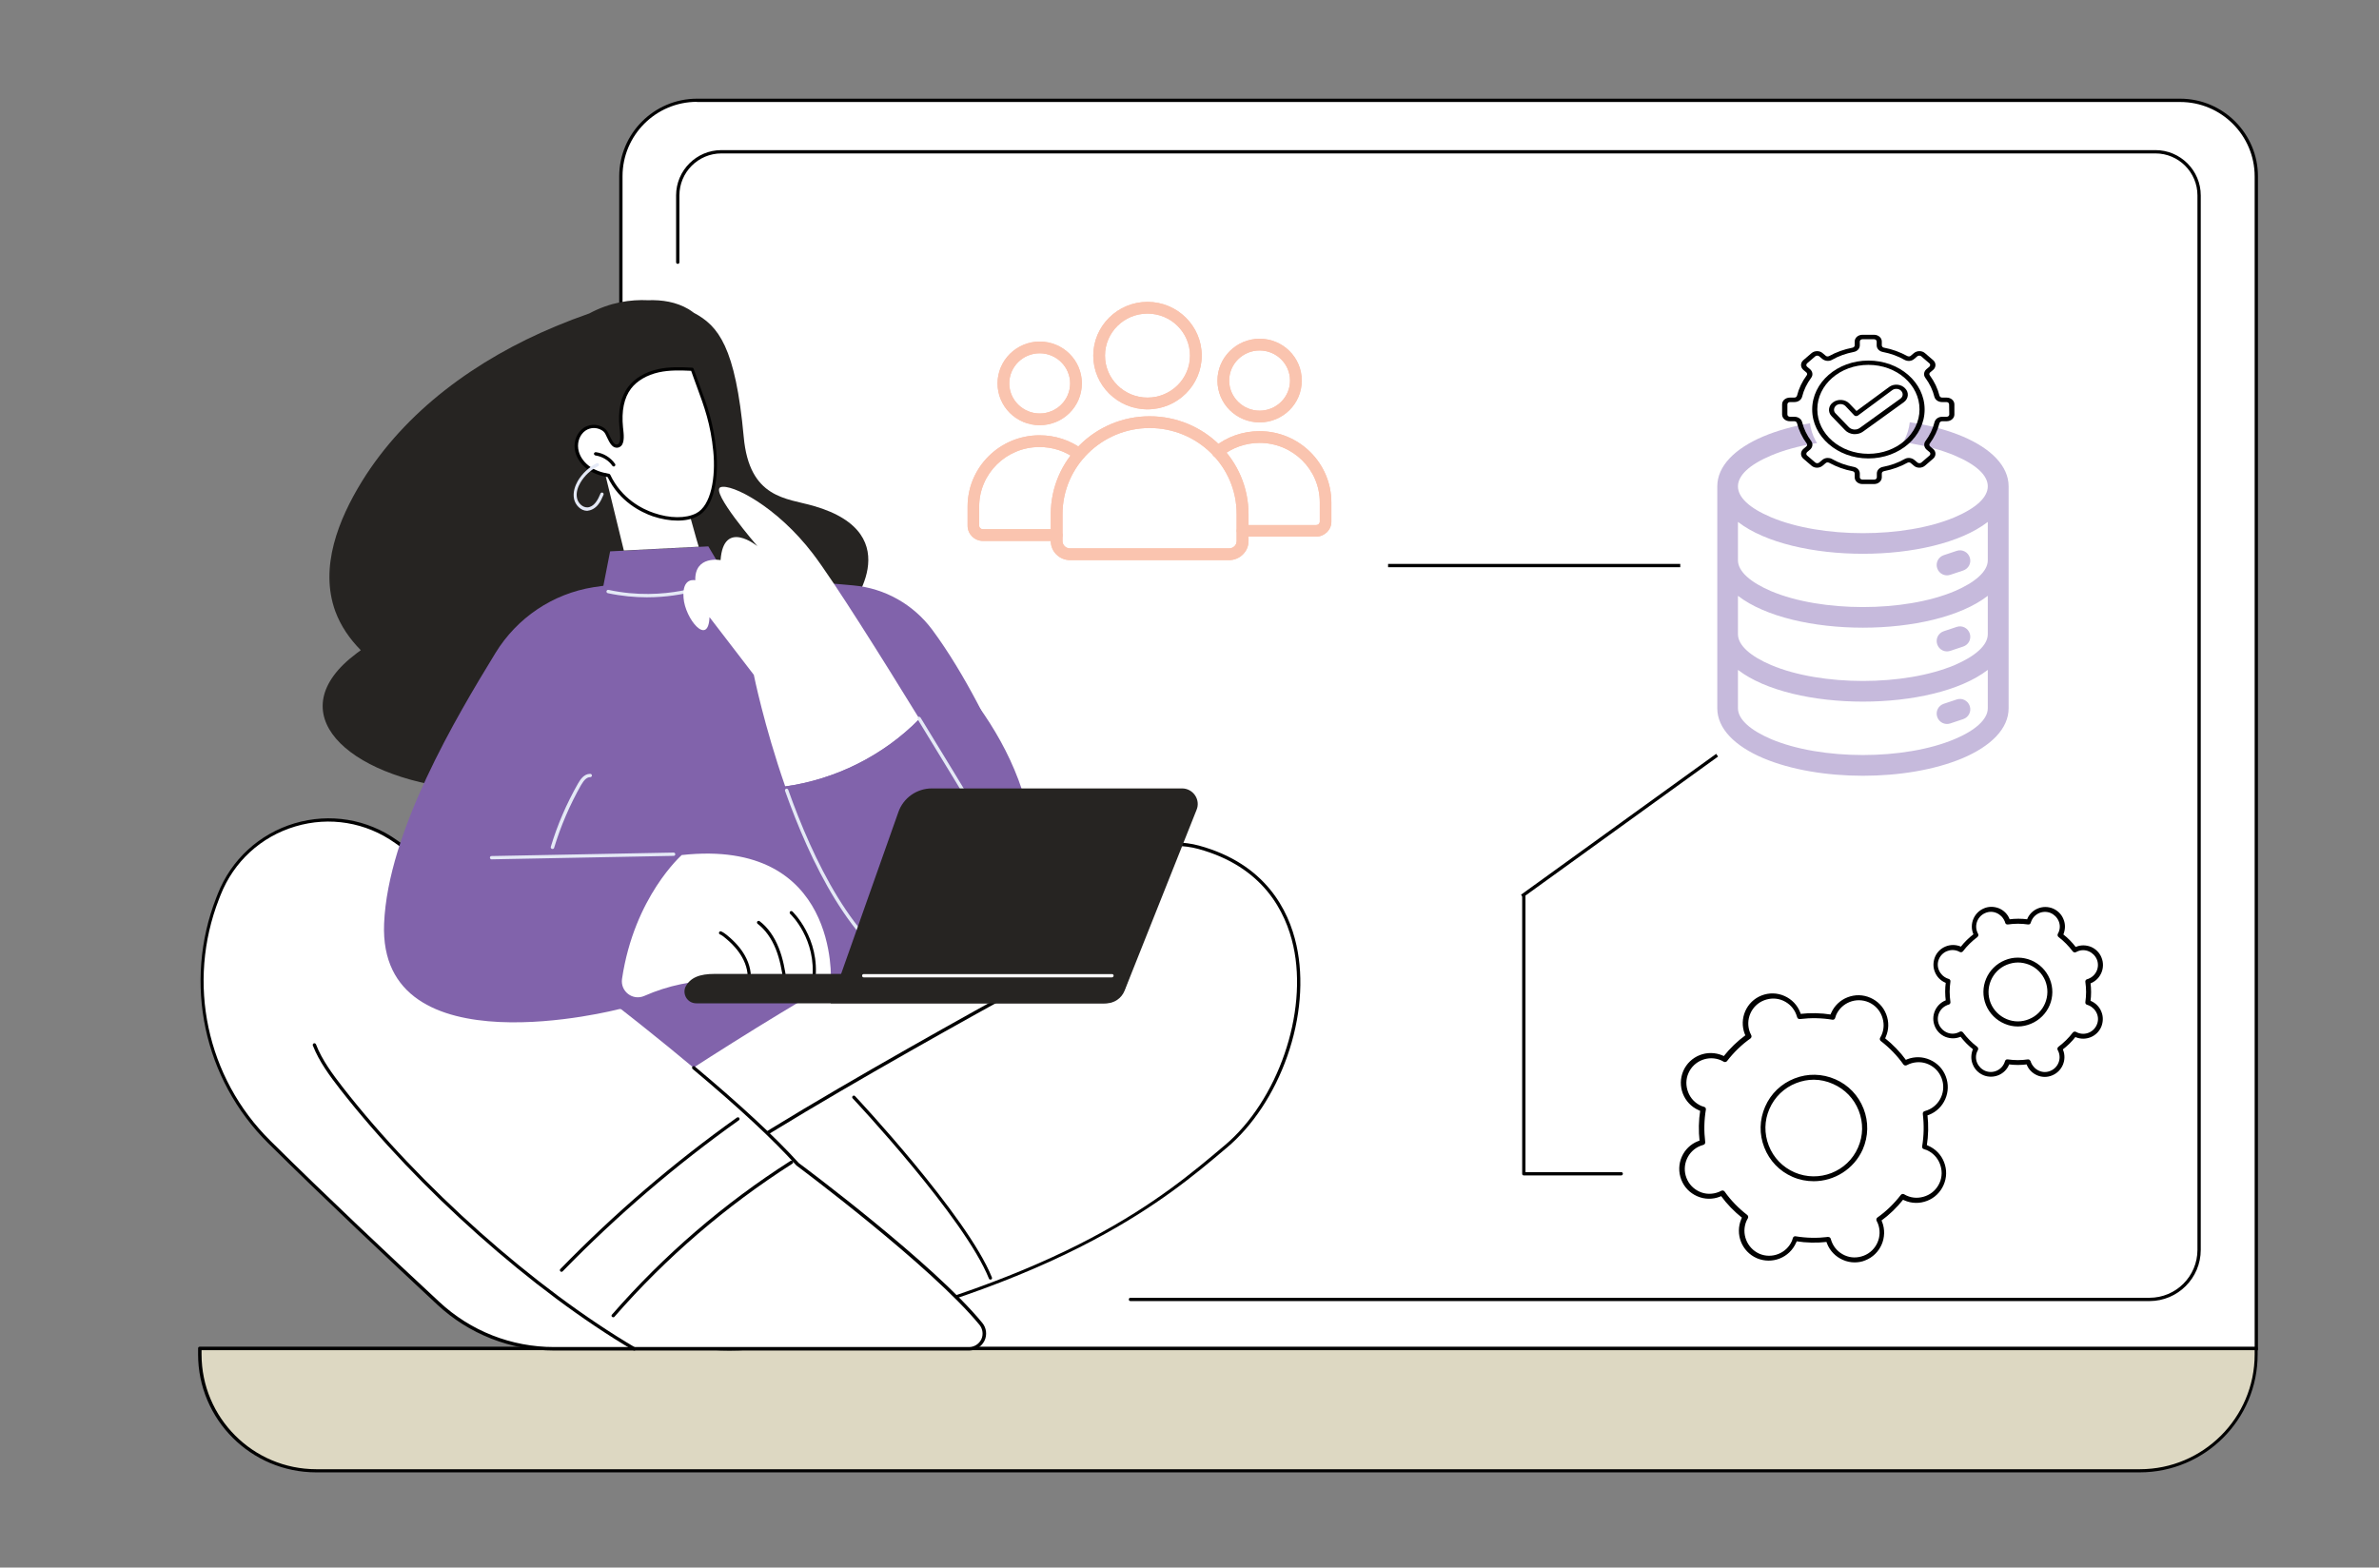 <?xml version="1.0" encoding="UTF-8"?>
<!-- Generator: Adobe Illustrator 24.3.0, SVG Export Plug-In . SVG Version: 6.00 Build 0)  -->
<svg xmlns="http://www.w3.org/2000/svg" xmlns:xlink="http://www.w3.org/1999/xlink" version="1.1" id="Layer_1" x="0px" y="0px" viewBox="0 0 1438.8 948.2" style="enable-background:new 0 0 1438.8 948.2;" xml:space="preserve">
<rect x="0" y="0" width="1438.8" height="948.2" fill="#808080" stroke="none"/>
<style type="text/css">
	.st0{fill:#FFFFFF;}
	.st1{fill:#010101;}
	.st2{fill:#DDD8C2;}
	.st3{fill:#010101;stroke:#000000;stroke-miterlimit:10;}
	.st4{fill:#262422;}
	.st5{fill:#8163AB;}
	.st6{fill:#E4E9F6;}
	.st7{stroke:#000000;stroke-width:2;stroke-miterlimit:10;}
	.st8{fill:#FAC4AF;}
	.st9{fill-rule:evenodd;clip-rule:evenodd;fill:#C6BADC;}
	.st10{fill:#262422;stroke:#000000;stroke-width:2;stroke-miterlimit:10;}
</style>
<g id="Create_new_password">
	<g>
		<g>
			<g>
				<path class="st0" d="M1318.6,60.6H421.5c-25.4,0-46,20.6-46,46v663.4c0,25.4,20.6,46,46,46h943.1V106.7      C1364.6,81.2,1344,60.6,1318.6,60.6z"></path>
				<path class="st1" d="M1364.6,817.1H421.5c-25.9,0-47-21.1-47-47V106.7c0-25.9,21.1-47,47-47h897.1c25.9,0,47,21.1,47,47v709.5      C1365.6,816.7,1365.2,817.1,1364.6,817.1z M421.5,61.6c-24.8,0-45,20.2-45,45v663.4c0,24.8,20.2,45,45,45h942.1V106.7      c0-24.8-20.2-45-45-45H421.5z"></path>
			</g>
			<path class="st1" d="M1300,787H683.7c-0.6,0-1-0.4-1-1c0-0.6,0.4-1,1-1H1300c16,0,29-13,29-29V118.2c0-14-11.4-25.4-25.4-25.4     H436.3c-14,0-25.4,11.4-25.4,25.4v40.4c0,0.6-0.4,1-1,1c-0.6,0-1-0.4-1-1v-40.4c0-15.1,12.3-27.4,27.4-27.4h867.3     c15.1,0,27.4,12.3,27.4,27.4V756C1331,773.1,1317.1,787,1300,787z"></path>
			<g>
				<path class="st2" d="M1294.1,889.6H191.2c-38.9,0-70.4-31.5-70.4-70.4v-3.6h1243.6v3.6C1364.5,858.1,1333,889.6,1294.1,889.6z"></path>
				<path class="st1" d="M1294.1,890.6H191.2c-39.4,0-71.4-32-71.4-71.4v-3.6c0-0.6,0.4-1,1-1h1243.6c0.6,0,1,0.4,1,1v3.6      C1365.5,858.6,1333.5,890.6,1294.1,890.6z M121.9,816.7v2.6c0,38.2,31.1,69.4,69.4,69.4h1102.9c38.2,0,69.4-31.1,69.4-69.4v-2.6      H121.9z"></path>
			</g>
		</g>
		<g>
			<path class="st1" d="M980.5,711h-58.9c-0.6,0-1-0.4-1-1V542c0-0.6,0.4-1,1-1c0.6,0,1,0.4,1,1V709h57.9c0.6,0,1,0.4,1,1     C981.5,710.6,981,711,980.5,711z"></path>
			<g>
				<g>
					<path class="st0" d="M1165.8,694.3c-0.6-0.3-1.3-0.5-1.9-0.7c1.1-6.7,1.2-13.5,0.4-20.1c0.6-0.2,1.3-0.4,1.9-0.6       c8.5-3.3,12.7-12.9,9.4-21.4c-3.3-8.5-12.9-12.7-21.4-9.4c-0.6,0.2-1.2,0.5-1.8,0.9c-3.9-5.4-8.5-10.3-14-14.5       c0.3-0.6,0.7-1.2,0.9-1.8c3.7-8.4-0.2-18.1-8.5-21.8c-8.4-3.7-18.1,0.2-21.8,8.5c-0.3,0.6-0.5,1.3-0.7,1.9       c-6.7-1.1-13.5-1.2-20.1-0.4c-0.2-0.6-0.4-1.3-0.6-1.9c-3.3-8.5-12.9-12.7-21.4-9.4s-12.7,12.9-9.4,21.4       c0.2,0.6,0.5,1.2,0.9,1.8c-5.4,3.9-10.3,8.5-14.5,14c-0.6-0.3-1.2-0.7-1.8-0.9c-8.4-3.7-18.1,0.2-21.8,8.5       c-3.7,8.4,0.2,18.1,8.5,21.8c0.6,0.3,1.3,0.5,1.9,0.7c-1.1,6.7-1.2,13.5-0.4,20.1c-0.6,0.2-1.3,0.4-1.9,0.6       c-8.5,3.3-12.7,12.9-9.4,21.4c3.3,8.5,12.9,12.7,21.4,9.4c0.6-0.2,1.2-0.5,1.8-0.9c3.9,5.4,8.5,10.3,14,14.5       c-0.3,0.6-0.7,1.2-0.9,1.8c-3.7,8.4,0.2,18.1,8.5,21.8c8.4,3.7,18.1-0.2,21.8-8.5c0.3-0.6,0.5-1.3,0.7-1.9       c6.7,1.1,13.5,1.2,20.1,0.4c0.2,0.6,0.4,1.3,0.6,1.9c3.3,8.5,12.9,12.7,21.4,9.4c8.5-3.3,12.7-12.9,9.4-21.4       c-0.2-0.6-0.5-1.2-0.9-1.8c5.4-3.9,10.3-8.5,14.5-14c0.6,0.3,1.2,0.7,1.8,0.9c8.4,3.7,18.1-0.2,21.8-8.5       C1178,707.7,1174.2,698,1165.8,694.3z M1084.7,710.5c-15.5-6.8-22.6-24.9-15.9-40.4c6.8-15.5,24.9-22.6,40.4-15.9       c15.5,6.8,22.6,24.9,15.9,40.4C1118.3,710.2,1100.2,717.3,1084.7,710.5z"></path>
					<path class="st3" d="M1121.7,763.1c-2.4,0-4.8-0.5-7-1.5c-4.3-1.9-7.6-5.3-9.3-9.7c-0.1-0.4-0.3-0.8-0.4-1.2       c-6.2,0.7-12.5,0.6-18.7-0.4c-0.1,0.4-0.3,0.8-0.5,1.2c-3.9,8.9-14.2,12.9-23.1,9.1c-8.9-3.9-12.9-14.2-9.1-23.1       c0.2-0.4,0.3-0.7,0.5-1.1c-4.9-3.9-9.3-8.4-13-13.5c-0.4,0.2-0.8,0.4-1.1,0.5c-4.4,1.7-9.1,1.6-13.4-0.3       c-4.3-1.9-7.6-5.3-9.3-9.7c-3.5-9,0.9-19.2,9.9-22.7c0.4-0.1,0.8-0.3,1.2-0.4c-0.7-6.2-0.6-12.5,0.4-18.7       c-0.4-0.1-0.8-0.3-1.2-0.5c-8.9-3.9-12.9-14.2-9.1-23.1c3.9-8.9,14.2-12.9,23.1-9.1c0.4,0.2,0.7,0.3,1.1,0.5       c3.9-4.9,8.4-9.3,13.5-13c-0.2-0.4-0.4-0.8-0.5-1.1c-3.5-9,0.9-19.2,9.9-22.7c4.4-1.7,9.1-1.6,13.4,0.3       c4.3,1.9,7.6,5.3,9.3,9.7c0.1,0.4,0.3,0.8,0.4,1.2c6.2-0.7,12.5-0.6,18.7,0.4c0.1-0.4,0.3-0.8,0.5-1.2c1.9-4.3,5.3-7.6,9.7-9.3       c4.4-1.7,9.1-1.6,13.4,0.3c4.3,1.9,7.6,5.3,9.3,9.7c1.7,4.4,1.6,9.1-0.3,13.4c-0.2,0.4-0.3,0.7-0.5,1.1       c4.9,3.9,9.3,8.4,13,13.5c0.4-0.2,0.8-0.4,1.1-0.5c4.4-1.7,9.1-1.6,13.4,0.3s7.6,5.3,9.3,9.7c3.5,9-0.9,19.2-9.9,22.7       c-0.4,0.1-0.8,0.3-1.2,0.4c0.7,6.2,0.6,12.5-0.4,18.7c0.4,0.1,0.8,0.3,1.2,0.5c4.3,1.9,7.6,5.3,9.3,9.7       c1.7,4.4,1.6,9.1-0.3,13.4c-1.9,4.3-5.3,7.6-9.7,9.3c-4.4,1.7-9.1,1.6-13.4-0.3c-0.4-0.2-0.7-0.3-1.1-0.5       c-3.9,4.9-8.4,9.3-13.5,13c0.2,0.4,0.4,0.8,0.5,1.1c3.5,9-0.9,19.2-9.9,22.7C1126.1,762.7,1123.9,763.1,1121.7,763.1z        M1105.7,748.7c0.4,0,0.9,0.3,1,0.7c0.2,0.7,0.4,1.3,0.6,1.8c1.5,3.9,4.4,6.9,8.2,8.6c3.8,1.7,8,1.7,11.9,0.2       c8-3.1,11.9-12.2,8.8-20.1c-0.2-0.5-0.5-1.1-0.8-1.7c-0.2-0.4-0.1-1,0.3-1.3c5.4-3.8,10.2-8.5,14.3-13.8       c0.3-0.4,0.9-0.5,1.3-0.3c0.6,0.4,1.2,0.6,1.7,0.9c3.8,1.7,8,1.7,11.9,0.2c3.9-1.5,6.9-4.4,8.6-8.2c1.7-3.8,1.7-8,0.2-11.9       c-1.5-3.9-4.4-6.9-8.2-8.6c-0.5-0.2-1.1-0.4-1.8-0.6c-0.5-0.1-0.8-0.6-0.7-1.1c1.1-6.6,1.2-13.2,0.4-19.8       c-0.1-0.5,0.3-1,0.7-1.1c0.7-0.2,1.3-0.4,1.8-0.6c8-3.1,11.9-12.2,8.8-20.1c-1.5-3.9-4.4-6.9-8.2-8.6c-3.8-1.7-8-1.7-11.9-0.2       c-0.5,0.2-1.1,0.5-1.7,0.8c-0.4,0.2-1,0.1-1.3-0.3c-3.8-5.4-8.5-10.2-13.8-14.3c-0.4-0.3-0.5-0.9-0.3-1.3       c0.4-0.6,0.6-1.2,0.9-1.7c1.7-3.8,1.7-8,0.2-11.9s-4.4-6.9-8.2-8.6c-7.9-3.4-17,0.2-20.4,8c-0.2,0.5-0.4,1.1-0.6,1.8       c-0.1,0.5-0.6,0.8-1.1,0.7c-6.6-1.1-13.2-1.2-19.8-0.4c-0.5,0.1-1-0.3-1.1-0.7c-0.2-0.7-0.4-1.3-0.6-1.8       c-1.5-3.9-4.4-6.9-8.2-8.6c-3.8-1.7-8-1.7-11.9-0.2c-8,3.1-11.9,12.2-8.8,20.1c0.2,0.5,0.5,1.1,0.8,1.7c0.2,0.4,0.1,1-0.3,1.3       c-5.4,3.8-10.2,8.5-14.3,13.8c-0.3,0.4-0.9,0.5-1.3,0.3c-0.6-0.4-1.2-0.6-1.7-0.9c-7.8-3.4-17,0.2-20.4,8       c-1.7,3.8-1.7,8-0.2,11.9c1.5,3.9,4.4,6.9,8.2,8.6c0.5,0.2,1.1,0.4,1.8,0.6c0.5,0.1,0.8,0.6,0.7,1.1       c-1.1,6.6-1.2,13.2-0.4,19.8c0.1,0.5-0.3,1-0.7,1.1c-0.7,0.2-1.3,0.4-1.8,0.6c-8,3.1-11.9,12.2-8.8,20.1       c1.5,3.9,4.4,6.9,8.2,8.6c3.8,1.7,8,1.7,11.9,0.2c0.5-0.2,1.1-0.5,1.7-0.8c0.4-0.2,1-0.1,1.3,0.3c3.8,5.4,8.5,10.2,13.8,14.3       c0.4,0.3,0.5,0.9,0.3,1.3c-0.4,0.6-0.6,1.2-0.9,1.7c-3.4,7.8,0.2,17,8,20.5c7.8,3.4,17-0.2,20.4-8c0.2-0.5,0.4-1.1,0.6-1.8       c0.1-0.5,0.6-0.8,1.1-0.7c6.6,1.1,13.2,1.2,19.8,0.4C1105.7,748.7,1105.7,748.7,1105.7,748.7z M1096.9,714       c-4.2,0-8.5-0.8-12.6-2.6c-7.8-3.4-13.7-9.6-16.8-17.5s-2.9-16.5,0.5-24.3c3.4-7.8,9.6-13.7,17.5-16.8       c7.9-3.1,16.5-2.9,24.3,0.5c7.8,3.4,13.7,9.6,16.8,17.5c3.1,7.9,2.9,16.5-0.5,24.3C1120.8,706.9,1109.1,714,1096.9,714z        M1097,652.6c-3.7,0-7.3,0.7-10.9,2.1c-7.4,2.9-13.2,8.5-16.4,15.8c-3.2,7.3-3.3,15.3-0.4,22.7c2.9,7.4,8.5,13.2,15.8,16.4       c15,6.5,32.6-0.3,39.1-15.3c3.2-7.3,3.3-15.3,0.4-22.7c-2.9-7.4-8.5-13.2-15.8-16.4C1105,653.5,1101,652.6,1097,652.6z"></path>
				</g>
				<g>
					<path class="st0" d="M1256,574.2c-0.4,0.2-0.8,0.4-1.1,0.6c-2.5-3.5-5.6-6.5-8.9-9c0.2-0.4,0.4-0.7,0.6-1.1       c2.2-5.3-0.3-11.4-5.6-13.6c-5.3-2.2-11.4,0.3-13.6,5.6c-0.2,0.4-0.3,0.8-0.4,1.2c-4.1-0.6-8.4-0.7-12.6,0       c-0.1-0.4-0.2-0.8-0.4-1.2c-2.2-5.3-8.2-7.8-13.6-5.7c-5.3,2.2-7.8,8.3-5.7,13.6c0.2,0.4,0.4,0.8,0.6,1.1       c-3.5,2.5-6.5,5.6-9,8.9c-0.4-0.2-0.7-0.4-1.1-0.6c-5.3-2.2-11.4,0.3-13.6,5.6c-2.2,5.3,0.3,11.4,5.6,13.6       c0.4,0.2,0.8,0.3,1.2,0.4c-0.6,4.1-0.7,8.4,0,12.6c-0.4,0.1-0.8,0.2-1.2,0.4c-5.3,2.2-7.8,8.3-5.7,13.6       c2.2,5.3,8.2,7.8,13.6,5.7c0.4-0.2,0.8-0.4,1.1-0.6c2.5,3.5,5.6,6.5,8.9,9c-0.2,0.4-0.4,0.7-0.6,1.1       c-2.2,5.3,0.3,11.4,5.6,13.6c5.3,2.2,11.4-0.3,13.6-5.6c0.2-0.4,0.3-0.8,0.4-1.2c4.1,0.6,8.4,0.7,12.6,0       c0.1,0.4,0.2,0.8,0.4,1.2c2.2,5.3,8.2,7.8,13.6,5.7c5.3-2.2,7.8-8.3,5.7-13.6c-0.2-0.4-0.4-0.8-0.6-1.1c3.5-2.5,6.5-5.6,9-8.9       c0.4,0.2,0.7,0.4,1.1,0.6c5.3,2.2,11.4-0.3,13.6-5.6c2.2-5.3-0.3-11.4-5.6-13.6c-0.4-0.2-0.8-0.3-1.2-0.4       c0.6-4.1,0.7-8.4,0-12.6c0.4-0.1,0.8-0.2,1.2-0.4c5.3-2.2,7.8-8.3,5.7-13.6C1267.4,574.6,1261.3,572,1256,574.2z M1227.8,617.9       c-9.9,4.1-21.1-0.7-25.2-10.5s0.7-21.1,10.5-25.2c9.9-4.1,21.1,0.7,25.2,10.5C1242.3,602.6,1237.6,613.8,1227.8,617.9z"></path>
					<path class="st3" d="M1236.7,650.9c-1.5,0-3-0.3-4.4-0.9c-2.8-1.2-5-3.4-6.1-6.2c-0.1-0.2-0.1-0.3-0.2-0.5       c-3.7,0.5-7.5,0.5-11.2,0c-0.1,0.2-0.1,0.3-0.2,0.5c-2.4,5.8-9.1,8.5-14.9,6.1c-2.8-1.2-5-3.4-6.1-6.2c-1.2-2.8-1.1-5.9,0-8.7       c0.1-0.2,0.1-0.3,0.2-0.5c-3-2.3-5.6-5-7.9-8c-0.2,0.1-0.3,0.1-0.5,0.2c-2.8,1.2-5.9,1.1-8.7,0c-2.8-1.2-5-3.4-6.1-6.2       c-2.4-5.8,0.4-12.5,6.2-14.9c0.2-0.1,0.3-0.1,0.5-0.2c-0.5-3.7-0.5-7.5,0-11.2c-0.2-0.1-0.3-0.1-0.5-0.2       c-2.8-1.2-5-3.4-6.1-6.2c-1.2-2.8-1.1-5.9,0-8.7c2.4-5.8,9.1-8.5,14.9-6.1c0.2,0.1,0.3,0.1,0.5,0.2c2.3-3,5-5.6,8-7.9       c-0.1-0.2-0.1-0.3-0.2-0.5c-2.4-5.8,0.4-12.5,6.2-14.9c2.8-1.2,5.9-1.1,8.7,0c2.8,1.2,5,3.4,6.1,6.2c0.1,0.2,0.1,0.3,0.2,0.5       c3.7-0.5,7.5-0.5,11.2,0c0.1-0.2,0.1-0.3,0.2-0.5c2.4-5.8,9.1-8.5,14.9-6.1c2.8,1.2,5,3.4,6.1,6.2c1.2,2.8,1.1,5.9,0,8.7       c-0.1,0.2-0.1,0.3-0.2,0.5c3,2.3,5.6,5,7.9,8c0.2-0.1,0.3-0.1,0.5-0.2c2.8-1.2,5.9-1.1,8.7,0c2.8,1.2,5,3.4,6.1,6.2       c2.4,5.8-0.4,12.5-6.2,14.9c-0.2,0.1-0.3,0.1-0.5,0.2c0.5,3.7,0.5,7.5,0,11.2c0.2,0.1,0.3,0.1,0.5,0.2c2.8,1.2,5,3.4,6.1,6.2       c1.2,2.8,1.1,5.9,0,8.7c-2.4,5.8-9.1,8.5-14.9,6.1c-0.2-0.1-0.3-0.1-0.5-0.2c-2.3,3-5,5.6-8,7.9c0.1,0.2,0.1,0.3,0.2,0.5       c2.4,5.8-0.4,12.5-6.2,14.9C1239.6,650.6,1238.1,650.9,1236.7,650.9z M1226.6,641.3c0.4,0,0.8,0.3,1,0.7       c0.1,0.4,0.2,0.8,0.4,1.1c1,2.3,2.8,4.1,5.1,5.1c2.3,1,4.9,1,7.2,0c4.8-2,7.1-7.5,5.1-12.3c-0.1-0.3-0.3-0.6-0.5-1       c-0.2-0.4-0.1-1,0.3-1.3c3.3-2.5,6.3-5.4,8.8-8.7c0.3-0.4,0.9-0.5,1.3-0.3c0.4,0.2,0.7,0.4,1,0.5c4.8,2,10.3-0.3,12.3-5.1       c1-2.3,1-4.9,0-7.2c-1-2.3-2.8-4.1-5.1-5.1c-0.3-0.1-0.7-0.2-1.1-0.4c-0.5-0.1-0.8-0.6-0.7-1.1c0.6-4.1,0.6-8.2,0-12.3       c-0.1-0.5,0.2-1,0.7-1.1c0.4-0.1,0.8-0.2,1.1-0.4c4.8-2,7.1-7.5,5.1-12.3c-1-2.3-2.8-4.1-5.1-5.1c-2.3-1-4.9-1-7.2,0       c0,0,0,0,0,0c-0.3,0.1-0.6,0.3-1,0.5c-0.4,0.2-1,0.1-1.3-0.3c-2.5-3.3-5.4-6.3-8.7-8.8c-0.4-0.3-0.5-0.9-0.3-1.3       c0.2-0.4,0.4-0.7,0.5-1c1-2.3,1-4.9,0-7.2c-1-2.3-2.8-4.1-5.1-5.1c-4.8-2-10.3,0.3-12.3,5.1c-0.1,0.3-0.3,0.7-0.4,1.1       c-0.1,0.5-0.6,0.8-1.1,0.7c-4.1-0.6-8.2-0.6-12.3,0c-0.5,0.1-1-0.2-1.1-0.7c-0.1-0.4-0.2-0.8-0.4-1.1c-1-2.3-2.8-4.1-5.1-5.1       c-2.3-1-4.9-1-7.2,0c-4.8,2-7.1,7.5-5.1,12.3c0.1,0.3,0.3,0.7,0.5,1c0.2,0.4,0.1,1-0.3,1.3c-3.3,2.5-6.3,5.4-8.8,8.7       c-0.3,0.4-0.9,0.5-1.3,0.3c-0.4-0.2-0.7-0.4-1-0.5c-4.8-2-10.3,0.3-12.3,5c-1,2.3-1,4.9,0,7.2c1,2.3,2.8,4.1,5.1,5.1       c0.3,0.1,0.7,0.3,1.1,0.4c0.5,0.1,0.8,0.6,0.7,1.1c-0.6,4.1-0.6,8.2,0,12.4c0.1,0.5-0.2,1-0.7,1.1c-0.4,0.1-0.8,0.2-1.1,0.4       c-4.8,2-7.1,7.5-5.1,12.3c1,2.3,2.8,4.1,5.1,5.1c2.3,1,4.9,1,7.2,0c0.3-0.1,0.6-0.3,1-0.5c0.4-0.2,1-0.1,1.3,0.3       c2.5,3.3,5.4,6.3,8.7,8.8c0.4,0.3,0.5,0.9,0.3,1.3c-0.2,0.4-0.4,0.7-0.5,1c-1,2.3-1,4.9,0,7.2c1,2.3,2.8,4.1,5.1,5.1       c4.8,2,10.3-0.3,12.3-5.1c0.1-0.3,0.3-0.7,0.4-1.1c0.1-0.5,0.6-0.8,1.1-0.7c4.1,0.6,8.2,0.6,12.3,0       C1226.5,641.3,1226.6,641.3,1226.6,641.3z M1256,574.2L1256,574.2L1256,574.2z M1220.4,620.4c-2.6,0-5.3-0.5-7.8-1.6       c-5-2.1-8.9-6-11-11c-4.3-10.4,0.7-22.2,11.1-26.5c5-2.1,10.5-2,15.5,0c5,2.1,8.9,6,11,11c4.3,10.4-0.7,22.2-11.1,26.5       C1225.7,619.8,1223.1,620.4,1220.4,620.4z M1220.5,581.7c-2.4,0-4.7,0.5-7,1.4c-9.3,3.8-13.8,14.5-10,23.9       c1.9,4.5,5.4,8,9.9,9.9c4.5,1.9,9.5,1.9,14,0c9.3-3.8,13.8-14.5,10-23.9c-1.9-4.5-5.4-8-9.9-9.9       C1225.2,582.2,1222.8,581.7,1220.5,581.7z"></path>
				</g>
			</g>
		</g>
	</g>
	<g>
		<path class="st4" d="M492,306c-16.2-4.7-38.8-4.3-42.2-41.7c-5-54.5-15.3-67.2-30.2-75.1c-1-0.8-2.1-1.5-3.2-2.2    c-7.5-4.4-16-5.7-24.5-5.4c-10.4-0.5-22.9,1.2-35.5,8c-6.9,2.4-13.7,5-20.4,7.8c-24,10-46.7,22.8-66.9,38.6    c-19.8,15.5-37.1,34-50.1,55c-14.3,23.2-25.9,52.1-16.2,78.8c3.3,8.9,8.7,16.7,15.4,23.5c-0.9,0.7-1.8,1.3-2.7,2    c-94.5,71,163.3,156.2,297.1-25.8C512.8,369.5,551.5,323.1,492,306z"></path>
		<g>
			<g>
				<path class="st5" d="M375.7,601.8l116.4-14.6l11.1,26.6L413,657.8C413,657.8,368.4,627,375.7,601.8z"></path>
				<g>
					<g>
						<g>
							<path class="st0" d="M346.6,694.7c0,0,290.5-206.3,378.4-182.3c87.9,24.1,68.1,137.4,16.4,181.1         c-36,30.4-92.9,78.9-253.7,116.4C326.8,847.4,346.6,694.7,346.6,694.7z"></path>
							<path class="st1" d="M441.1,816.9c-27.2,0-49-7.3-65.1-21.9c-38.4-34.8-30.5-99.7-30.4-100.4c0.1-0.5,0.6-0.9,1.1-0.9         c0.5,0.1,0.9,0.6,0.9,1.1c-0.1,0.6-7.9,64.6,29.8,98.7c24,21.7,61,26.9,110,15.5c159.9-37.2,215.8-84.5,252.8-115.8l0.5-0.4         c32.2-27.2,50.4-80.1,41.5-120.5c-4.6-20.9-18.3-48.1-57.5-58.8c-34.1-9.4-106.1,16.3-208.1,74.3c-0.5,0.3-1.1,0.1-1.4-0.4         c-0.3-0.5-0.1-1.1,0.4-1.4c103.9-59.1,174.4-84.2,209.6-74.5c40.1,11,54.2,38.9,58.9,60.3c4.5,20.4,2.5,44.2-5.6,67.2         c-7.9,22.4-20.9,42.1-36.6,55.3l-0.5,0.4c-18.4,15.6-41.4,34.9-80.2,55.5c-46,24.4-102.8,44.2-173.4,60.7         C470.9,814.9,455.3,816.9,441.1,816.9z"></path>
						</g>
						<path class="st1" d="M599,774c-0.4,0-0.8-0.2-0.9-0.6c-14.7-36.8-81.7-108.3-82.4-109c-0.4-0.4-0.4-1,0-1.4        c0.4-0.4,1-0.4,1.4,0c0.7,0.7,67.9,72.5,82.8,109.7c0.2,0.5,0,1.1-0.6,1.3C599.2,774,599.1,774,599,774z"></path>
					</g>
					<path class="st1" d="M409.9,723c-0.3,0-0.6-0.1-0.8-0.4c-0.4-0.4-0.3-1.1,0.1-1.4c44.5-37.3,245.7-145.6,247.7-146.7       c0.5-0.3,1.1-0.1,1.4,0.4c0.3,0.5,0.1,1.1-0.4,1.4c-2,1.1-203,109.3-247.4,146.5C410.3,722.9,410.1,723,409.9,723z"></path>
				</g>
				<g>
					<g>
						<path class="st0" d="M593.2,800.9c2.2,2.7,2.7,6.5,1.2,9.7c-1.5,3.2-4.7,5.3-8.3,5.3c-28,0-97.1,0-251,0        c-26,0-51-9.8-70.1-27.6c-27-25.2-67.8-63.5-102.1-97.4c-38.9-38.5-51.2-96.5-31.3-147.5c0.3-0.8,0.6-1.5,0.9-2.3        c16.9-42.9,69.4-58.6,106.9-31.9c75.6,53.8,195.4,142.2,242.9,195C482.3,704.2,563.4,764.4,593.2,800.9z"></path>
						<path class="st1" d="M586.1,816.9h-251c-26.3,0-51.5-9.9-70.7-27.8c-27.8-25.9-68.1-63.8-102.1-97.5        c-39.2-38.8-51.6-97.1-31.5-148.6l0.9-2.3c8.2-20.8,25.1-36.3,46.5-42.7c21.3-6.3,43.9-2.6,62,10.3c13,9.2,24,16.9,34.6,24.3        c30.8,21.4,55.1,38.2,96.9,73.3c0.4,0.4,0.5,1,0.1,1.4c-0.4,0.4-1,0.5-1.4,0.1c-41.8-35-66-51.8-96.8-73.2        c-10.7-7.4-21.7-15-34.7-24.3c-17.6-12.5-39.6-16.2-60.3-10c-20.8,6.2-37.2,21.3-45.2,41.5l-0.9,2.3        c-19.8,50.7-7.6,108.2,31.1,146.4c34,33.7,74.3,71.6,102.1,97.4c18.9,17.6,43.5,27.3,69.4,27.3h251c3.1,0,6-1.8,7.4-4.7        c1.3-2.8,0.9-6.2-1.1-8.7C563,765.6,482.5,705.6,481.7,705c-0.1,0-0.1-0.1-0.1-0.1c-13.8-15.4-34.9-35-62.7-58.3        c-0.4-0.4-0.5-1-0.1-1.4c0.4-0.4,1-0.5,1.4-0.1c27.8,23.3,49,43,62.9,58.4c3,2.2,81.9,61.1,111,96.7c2.5,3,3,7.3,1.3,10.8        C593.6,814.6,590,816.9,586.1,816.9z"></path>
					</g>
					<path class="st1" d="M383.6,816.9c-0.2,0-0.3,0-0.5-0.1c-60.8-35.8-130.4-97.7-177.3-157.8c-6.3-8.1-12.7-16.7-16.6-26.6       c-0.2-0.5,0.1-1.1,0.6-1.3c0.5-0.2,1.1,0.1,1.3,0.6c3.7,9.6,10.1,18.1,16.3,26.1c46.7,59.9,116.1,121.6,176.8,157.3       c0.5,0.3,0.6,0.9,0.4,1.4C384.3,816.7,384,816.9,383.6,816.9z"></path>
					<path class="st1" d="M370.9,796.8c-0.2,0-0.5-0.1-0.7-0.2c-0.4-0.4-0.5-1-0.1-1.4c31.4-36,67.7-67.3,108-93       c0.5-0.3,1.1-0.2,1.4,0.3c0.3,0.5,0.2,1.1-0.3,1.4c-40.1,25.6-76.3,56.7-107.6,92.6C371.5,796.7,371.2,796.8,370.9,796.8z"></path>
					<path class="st1" d="M339.6,769.3c-0.3,0-0.5-0.1-0.7-0.3c-0.4-0.4-0.4-1,0-1.4c32.7-33.6,68.6-64.4,106.8-91.6       c0.5-0.3,1.1-0.2,1.4,0.2c0.3,0.5,0.2,1.1-0.2,1.4c-38.1,27.1-73.9,57.8-106.5,91.3C340.2,769.2,339.9,769.3,339.6,769.3z"></path>
				</g>
			</g>
			<g>
				<path class="st5" d="M563.8,380.9c-11.4-15.3-28.7-25.1-47.7-26.8c-10.8-1-24.4-2.1-39.5-2.8c-0.8,2.7-2,5.4-3.5,7.9      c-4.4,7.2-11.3,12.8-18.9,16.2c-7.7,3.5-16.2,5-24.6,4c-8.2-1-16-4.5-21.7-10.6c-4.6-5-10.2-11-11.6-17.5      c-13.7,0.8-24.6,1.9-37.4,3.9c-24.6,3.9-46.2,18.5-59.2,39.7c-23.8,38.9-65.1,108.1-67.4,163.8c-3.6,89.7,142.1,51.7,142.1,51.7      l163.6-15l94.8-73.4C632.7,521.9,603.2,434.1,563.8,380.9z"></path>
				<g>
					<g>
						<g>
							<path class="st5" d="M365,353.9l4-20.4l59.4-3l14.7,24.8l56.3-0.7c17.4-0.2,34,6.9,45.9,19.5c34.3,36.3,90.3,88,79.8,177.1         l-104.8,12.8l-151.9,19.3l-19.8-92.8L365,353.9z"></path>
						</g>
						<path class="st6" d="M391.3,361.3c-7.3,0-15.3-0.7-23.7-2.5c-0.5-0.1-0.9-0.6-0.8-1.2c0.1-0.5,0.6-0.9,1.2-0.8        c34.7,7.5,61.7-4.4,62-4.5c0.5-0.2,1.1,0,1.3,0.5c0.2,0.5,0,1.1-0.5,1.3C430.6,354.2,414.6,361.3,391.3,361.3z"></path>
					</g>
				</g>
				<g>
					<path class="st0" d="M363.8,277.7l13.5,55.3l45.3-2.3c0,0-1-2.5-9.2-33.1C405.2,266.9,363.8,277.7,363.8,277.7z"></path>
					<g>
						<path class="st0" d="M366.1,260.8c-3-3.4-8.7-3.7-12.4-1.2c-3.8,2.5-5.6,7.4-5,11.9c0.6,4.5,3.4,8.5,7,11.2        c3.6,2.7,8.1,4.2,12.5,4.9c11.3,23.9,40.4,30.3,53.3,23.8c10.7-5.4,12.2-25.3,10.9-38.4c-2.1-21.4-7.8-32.5-13.7-49.6        c-6.8-0.4-13.8-0.5-20.5,0.9c-6.7,1.5-13.2,4.7-17.4,10.2c-5.1,6.8-6,15.9-5.1,24.3c0.3,2.6,1.8,11.5-3.1,11.1        C369.5,269.8,368,262.9,366.1,260.8z"></path>
						<path class="st1" d="M409.8,314.9c-4.7,0-9.9-0.9-15-2.6c-7.1-2.5-20.1-8.8-27.3-23.7c-5-0.9-9.2-2.5-12.5-5        c-4.1-3.1-6.8-7.4-7.4-11.9c-0.7-5.1,1.5-10.2,5.4-12.9c4.3-2.9,10.4-2.3,13.7,1.3c0.8,0.9,1.4,2.3,2.1,3.7        c1.1,2.2,2.4,5,3.9,5.1c0.6,0,1.1-0.1,1.4-0.5c1.5-1.6,0.9-6.6,0.7-8.7c0-0.3-0.1-0.6-0.1-0.8c-1.1-10.5,0.7-19,5.3-25        c3.9-5.1,10.3-8.9,17.9-10.6c6.9-1.5,14-1.3,20.7-0.9c0.4,0,0.8,0.3,0.9,0.7c1.3,3.6,2.5,7,3.7,10.2        c4.5,12.1,8.4,22.6,10,39.6c1.4,14.8-0.7,34-11.5,39.4C418.7,314,414.5,314.9,409.8,314.9z M359.2,258.9c-1.7,0-3.5,0.5-5,1.5        c-3.3,2.2-5.1,6.6-4.5,10.9c0.5,4,2.9,7.8,6.6,10.6c3.2,2.4,7.2,3.9,12.1,4.7c0.3,0.1,0.6,0.3,0.7,0.6        c6.9,14.6,19.5,20.8,26.4,23.1c9.5,3.3,19.3,3.4,25.5,0.2c9.2-4.7,11.9-22.1,10.4-37.4c-1.6-16.7-5.5-27.1-9.9-39.1        c-1.1-3.1-2.3-6.2-3.5-9.7c-6.4-0.3-13.1-0.5-19.5,0.9c-7.2,1.6-13.2,5.1-16.8,9.8c-4.3,5.6-5.9,13.6-4.9,23.6        c0,0.2,0.1,0.5,0.1,0.8c0.3,2.8,1,8.1-1.2,10.3c-0.8,0.8-1.8,1.2-3,1.1c-2.7-0.2-4.2-3.4-5.6-6.3c-0.6-1.3-1.2-2.6-1.8-3.2        C363.8,259.8,361.5,258.9,359.2,258.9z"></path>
					</g>
					<path class="st1" d="M371.2,282.2c-0.3,0-0.6-0.2-0.8-0.4c-2.3-3.4-6.2-5.7-10.3-6.3c-0.5-0.1-0.9-0.6-0.9-1.1       c0.1-0.5,0.6-0.9,1.1-0.9c4.7,0.6,9,3.2,11.7,7.1c0.3,0.5,0.2,1.1-0.3,1.4C371.6,282.1,371.4,282.2,371.2,282.2z"></path>
					<path class="st6" d="M355.2,309c-4,0-7.2-3.5-8-7.1c-0.9-4.2,0.7-8.2,2.2-10.9c2.7-4.6,6.8-8.4,11.5-10.8       c0.5-0.2,1.1,0,1.3,0.5c0.2,0.5,0,1.1-0.5,1.3c-4.4,2.2-8.2,5.7-10.7,10c-1.4,2.4-2.8,5.9-2,9.4c0.6,2.8,3.3,5.7,6.4,5.5       c1.7-0.1,3.5-1.2,4.8-2.9c1.3-1.6,2.2-3.6,3-5.5c0.2-0.5,0.8-0.7,1.3-0.5c0.5,0.2,0.7,0.8,0.5,1.3c-0.9,2.1-1.8,4.2-3.3,6       c-1.7,2.1-4,3.4-6.2,3.6C355.5,308.9,355.4,309,355.2,309z"></path>
				</g>
				<g>
					<path class="st0" d="M376.2,592.1c-1.1,7.6,6.5,13.4,13.5,10.3c14.3-6.3,29.7-9.5,45.3-9.4l67.5,0.7c0,0,5.3-87-90.2-76.5       C412.4,517.2,383.6,542.3,376.2,592.1z"></path>
					<path class="st1" d="M452.9,595.1c0,0-0.1,0-0.1,0c-0.5-0.1-0.9-0.6-0.8-1.1c0.7-4.8-0.4-10.1-3.2-15c-2.3-4.1-5.7-8-10.5-11.9       c-0.9-0.7-1.8-1.5-2.9-1.9c-0.5-0.2-0.7-0.8-0.5-1.3c0.2-0.5,0.8-0.7,1.3-0.5c1.3,0.6,2.4,1.4,3.4,2.2c4.9,4,8.5,8.1,10.9,12.4       c3,5.3,4.2,11.1,3.4,16.3C453.8,594.7,453.4,595.1,452.9,595.1z"></path>
					<path class="st1" d="M474.7,593.8c-0.5,0-0.9-0.4-1-0.9c-0.8-5.8-2-12.5-4.5-18.8c-2.6-6.5-6.4-11.8-11-15.3       c-0.4-0.3-0.5-1-0.2-1.4c0.3-0.4,1-0.5,1.4-0.2c4.9,3.7,8.9,9.3,11.6,16.2c2.6,6.5,3.8,13.4,4.6,19.2c0.1,0.5-0.3,1.1-0.9,1.1       C474.8,593.8,474.8,593.8,474.7,593.8z"></path>
					<path class="st1" d="M492.2,593.8c0,0-0.1,0-0.1,0c-0.5-0.1-0.9-0.6-0.9-1.1c2.9-24.5-13.1-39.8-13.3-39.9       c-0.4-0.4-0.4-1-0.1-1.4c0.4-0.4,1-0.4,1.4-0.1c0.2,0.2,16.9,16.1,13.9,41.6C493.1,593.5,492.7,593.8,492.2,593.8z"></path>
				</g>
				<g>
					<g>
						<path class="st0" d="M556.1,434.9c-22.6-36.8-51.9-83.5-64.4-99.9c-21.8-28.6-49.3-42.6-55.9-40.3        c-6.6,2.3,22.3,35.7,22.3,35.7s-20.5-16.9-22.3,8.4c0,0-15.7-3-15.3,12.2c0,0-8.1-2.1-7.1,10.6c0.9,12.7,15,29.8,15.7,11.7        l26.8,34.9c0,0,6.2,30.8,19,67.5C505.4,471.5,534.5,456.9,556.1,434.9z"></path>
						<path class="st5" d="M624.8,508.7c-5.3-8.2-11.4-15.8-18.7-22.3l-20.2-2.5c0,0-13.1-21.8-29.9-49        c-21.6,22-50.7,36.6-81.2,40.8c18.1,51.8,49.5,115.1,95.4,119.1C627.5,599.6,628.5,540.9,624.8,508.7z"></path>
					</g>
					<path class="st6" d="M551.8,590.7c-0.1,0-0.3,0-0.4-0.1c-36.3-16.6-61.7-70.2-76.6-112.2c-0.2-0.5,0.1-1.1,0.6-1.3       c0.5-0.2,1.1,0.1,1.3,0.6c14.8,41.7,39.9,94.7,75.6,111.1c0.5,0.2,0.7,0.8,0.5,1.3C552.5,590.5,552.1,590.7,551.8,590.7z"></path>
					<path class="st6" d="M585.9,484.9c-0.3,0-0.7-0.2-0.9-0.5c-0.1-0.2-13.4-22.2-30-49.3c-0.3-0.5-0.1-1.1,0.3-1.4       c0.5-0.3,1.1-0.1,1.4,0.3c16.6,27.1,29.9,49.1,30,49.3c0.3,0.5,0.1,1.1-0.3,1.4C586.3,484.9,586.1,484.9,585.9,484.9z"></path>
				</g>
				<g>
					<path class="st4" d="M667.5,606.9l-246.3,0c-1.5,0-2.9-0.4-4.1-1.2c-2.8-1.9-3.8-5.4-2.7-8.4c2.9-6.1,8.9-8.2,17.8-8.2h251.5       l-3.3,8.9C678.4,603.4,673.3,606.9,667.5,606.9z"></path>
					<path class="st4" d="M668.9,606.9c4.9,0,9.4-3,11.2-7.6l43.6-109.5c1.2-2.9,0.8-6.2-1-8.8c-1.8-2.6-4.7-4.1-7.8-4.1H563.6       c-9.1,0-17.3,5.7-20.3,14.4l-40.9,115.6H668.9z"></path>
					<path class="st0" d="M672.5,591.2H522.4c-0.6,0-1-0.4-1-1c0-0.6,0.4-1,1-1h150.1c0.6,0,1,0.4,1,1       C673.5,590.7,673,591.2,672.5,591.2z"></path>
				</g>
				<path class="st6" d="M297.3,519.8c-0.5,0-1-0.4-1-1c0-0.6,0.4-1,1-1l110.1-2.1c0.5,0,1,0.4,1,1c0,0.6-0.4,1-1,1L297.3,519.8      C297.4,519.8,297.4,519.8,297.3,519.8z"></path>
				<path class="st6" d="M334.1,513.5c-0.1,0-0.2,0-0.3,0c-0.5-0.2-0.8-0.7-0.7-1.2c4-13.4,9.6-26.3,16.5-38.4      c1.4-2.5,3.7-5.8,7.2-5.8c0.1,0,0.1,0,0.2,0c0.6,0,1,0.5,1,1c0,0.5-0.5,1-1,1c0,0-0.1,0-0.1,0c-1.9,0-3.6,1.5-5.5,4.8      c-6.8,12-12.3,24.8-16.3,38C335,513.3,334.6,513.5,334.1,513.5z"></path>
			</g>
		</g>
	</g>
</g>
<line class="st7" x1="839.5" y1="342.1" x2="1016.2" y2="342.1"></line>
<path class="st8" d="M628.8,257.2c-14.1,0-25.5-11.3-25.5-25.3c0-13.9,11.5-25.3,25.5-25.3c14.1,0,25.5,11.3,25.5,25.3  C654.3,245.9,642.9,257.2,628.8,257.2z M628.8,213.7c-10.2,0-18.4,8.2-18.4,18.2c0,10,8.3,18.2,18.4,18.2c10.2,0,18.4-8.2,18.4-18.2  C647.2,221.9,638.9,213.7,628.8,213.7z"></path>
<path class="st8" d="M628.8,257.2c-14.1,0-25.5-11.3-25.5-25.3c0-13.9,11.5-25.3,25.5-25.3c14.1,0,25.5,11.3,25.5,25.3  C654.3,245.9,642.9,257.2,628.8,257.2z M628.8,213.7c-10.2,0-18.4,8.2-18.4,18.2c0,10,8.3,18.2,18.4,18.2c10.2,0,18.4-8.2,18.4-18.2  C647.2,221.9,638.9,213.7,628.8,213.7z"></path>
<path class="st8" d="M639,327.2h-44.5c-5.1,0-9.3-4.1-9.3-9.2v-11.6c0-23.8,19.5-43.1,43.5-43.1c9.4,0,18.4,2.9,26,8.5  c1.6,1.2,1.9,3.4,0.7,5c-1.2,1.6-3.4,1.9-5,0.7c-6.3-4.7-13.8-7.1-21.8-7.1c-20.1,0-36.4,16.2-36.4,36V318c0,1.2,1,2.1,2.2,2.1H639  c2,0,3.5,1.6,3.5,3.5C642.6,325.7,641,327.2,639,327.2z"></path>
<path class="st8" d="M639,327.2h-44.5c-5.1,0-9.3-4.1-9.3-9.2v-11.6c0-23.8,19.5-43.1,43.5-43.1c9.4,0,18.4,2.9,26,8.5  c1.6,1.2,1.9,3.4,0.7,5c-1.2,1.6-3.4,1.9-5,0.7c-6.3-4.7-13.8-7.1-21.8-7.1c-20.1,0-36.4,16.2-36.4,36V318c0,1.2,1,2.1,2.2,2.1H639  c2,0,3.5,1.6,3.5,3.5C642.6,325.7,641,327.2,639,327.2z"></path>
<path class="st8" d="M796,324.6h-44.5c-2,0-3.5-1.6-3.5-3.5c0-2,1.6-3.5,3.5-3.5H796c1.2,0,2.2-0.9,2.2-2.1v-11.6  c0-19.9-16.3-36-36.4-36c-8.4,0-16.6,2.9-23.1,8.1c-1.5,1.2-3.8,1-5-0.5c-1.2-1.5-1-3.8,0.5-5c7.7-6.3,17.5-9.7,27.5-9.7  c24,0,43.5,19.3,43.5,43.1v11.6C805.3,320.4,801.1,324.6,796,324.6z"></path>
<path class="st8" d="M796,324.6h-44.5c-2,0-3.5-1.6-3.5-3.5c0-2,1.6-3.5,3.5-3.5H796c1.2,0,2.2-0.9,2.2-2.1v-11.6  c0-19.9-16.3-36-36.4-36c-8.4,0-16.6,2.9-23.1,8.1c-1.5,1.2-3.8,1-5-0.5c-1.2-1.5-1-3.8,0.5-5c7.7-6.3,17.5-9.7,27.5-9.7  c24,0,43.5,19.3,43.5,43.1v11.6C805.3,320.4,801.1,324.6,796,324.6z"></path>
<path class="st8" d="M761.8,255.5c-14.1,0-25.5-11.3-25.5-25.3c0-13.9,11.5-25.3,25.5-25.3c14.1,0,25.5,11.3,25.5,25.3  S775.9,255.5,761.8,255.5z M761.8,212c-10.2,0-18.4,8.2-18.4,18.2c0,10,8.3,18.2,18.4,18.2c10.2,0,18.4-8.2,18.4-18.2  C780.2,220.1,771.9,212,761.8,212z"></path>
<path class="st8" d="M761.8,255.5c-14.1,0-25.5-11.3-25.5-25.3c0-13.9,11.5-25.3,25.5-25.3c14.1,0,25.5,11.3,25.5,25.3  S775.9,255.5,761.8,255.5z M761.8,212c-10.2,0-18.4,8.2-18.4,18.2c0,10,8.3,18.2,18.4,18.2c10.2,0,18.4-8.2,18.4-18.2  C780.2,220.1,771.9,212,761.8,212z"></path>
<path class="st8" d="M743.4,338.8h-96.3c-6.4,0-11.6-5.2-11.6-11.5v-16.3c0-32.6,26.8-59.2,59.8-59.2c33,0,59.8,26.5,59.8,59.2v16.3  C755.1,333.6,749.8,338.8,743.4,338.8z M695.3,258.9c-29,0-52.7,23.4-52.7,52.1v16.3c0,2.4,2,4.4,4.5,4.4h96.3c2.5,0,4.5-2,4.5-4.4  v-16.3C748,282.2,724.3,258.9,695.3,258.9z"></path>
<path class="st8" d="M743.4,338.8h-96.3c-6.4,0-11.6-5.2-11.6-11.5v-16.3c0-32.6,26.8-59.2,59.8-59.2c33,0,59.8,26.5,59.8,59.2v16.3  C755.1,333.6,749.8,338.8,743.4,338.8z M695.3,258.9c-29,0-52.7,23.4-52.7,52.1v16.3c0,2.4,2,4.4,4.5,4.4h96.3c2.5,0,4.5-2,4.5-4.4  v-16.3C748,282.2,724.3,258.9,695.3,258.9z"></path>
<path class="st8" d="M694,247.6c-18.1,0-32.8-14.6-32.8-32.5c0-17.9,14.7-32.5,32.8-32.5c18.1,0,32.8,14.6,32.8,32.5  C726.8,233,712.1,247.6,694,247.6z M694,189.7c-14.2,0-25.7,11.4-25.7,25.4c0,14,11.5,25.4,25.7,25.4c14.2,0,25.7-11.4,25.7-25.4  C719.7,201.1,708.2,189.7,694,189.7z"></path>
<path class="st8" d="M694,247.6c-18.1,0-32.8-14.6-32.8-32.5c0-17.9,14.7-32.5,32.8-32.5c18.1,0,32.8,14.6,32.8,32.5  C726.8,233,712.1,247.6,694,247.6z M694,189.7c-14.2,0-25.7,11.4-25.7,25.4c0,14,11.5,25.4,25.7,25.4c14.2,0,25.7-11.4,25.7-25.4  C719.7,201.1,708.2,189.7,694,189.7z"></path>
<path class="st9" d="M1182.1,275.5c-30.4-12.8-80.6-12.8-110.9,0c-26.8,11.3-26.8,26.1,0,37.4c30.4,12.8,80.6,12.8,110.9,0  C1208.9,301.5,1208.9,286.8,1182.1,275.5z M1051.1,405.2v23.2c0,6.8,7.7,13.4,20.1,18.7c30.4,12.8,80.6,12.8,110.9,0  c12.4-5.2,20.1-11.9,20.1-18.7v-23.2C1169,430.8,1084.4,430.8,1051.1,405.2z M1051.1,360.4v23.2c0,6.8,7.7,13.4,20.1,18.7  c30.4,12.8,80.6,12.8,110.9,0c12.4-5.3,20.1-11.9,20.1-18.7v-23.2C1169,386.1,1084.4,386.1,1051.1,360.4z M1051.1,315.7v23.2  c0,6.8,7.7,13.4,20.1,18.7c30.4,12.8,80.6,12.8,110.9,0c12.4-5.3,20.1-11.9,20.1-18.7v-23.2C1169,341.4,1084.4,341.4,1051.1,315.7z   M1214.8,294.2c0-12.3-10.6-22.9-27.8-30.2c-33.6-14.2-87-14.2-120.6,0c-17.2,7.3-27.8,17.9-27.8,30.2v134.2  c0,12.3,10.6,22.9,27.8,30.2c33.6,14.2,87,14.2,120.6,0c17.2-7.3,27.8-17.9,27.8-30.2V294.2z M1179.5,347.7c-3.3,1.1-6.8-0.7-7.9-4  c-1.1-3.3,0.7-6.8,4-7.9l7.8-2.6c3.3-1.1,6.8,0.7,7.9,4c1.1,3.3-0.7,6.8-4,7.9L1179.5,347.7z M1179.5,393.7c-3.3,1.1-6.8-0.7-7.9-4  c-1.1-3.3,0.7-6.8,4-7.9l7.8-2.6c3.3-1.1,6.8,0.7,7.9,4s-0.7,6.8-4,7.9L1179.5,393.7z M1179.5,437.6c-3.3,1.1-6.8-0.7-7.9-4  c-1.1-3.3,0.7-6.8,4-7.9l0,0l7.8-2.6c3.3-1.1,6.8,0.7,7.9,4c1.1,3.3-0.7,6.8-4,7.9L1179.5,437.6z"></path>
<line class="st10" x1="920.5" y1="542" x2="1038.5" y2="456.8"></line>
<circle class="st0" cx="1124.8" cy="252.1" r="30.4"></circle>
<g>
	<path class="st1" d="M1177.3,240.5h-2.7c-0.8,0-1.4-0.5-1.6-1.1c-1.1-4.4-3.1-8.6-5.9-12.4c-0.4-0.5-0.3-1.3,0.2-1.7l1.9-1.6   c1.8-1.6,1.8-4.2,0-5.8c0,0,0,0,0,0l-5-4.3c-1.8-1.6-4.8-1.6-6.7,0l-1.9,1.6c-0.5,0.5-1.3,0.5-2,0.2c-4.4-2.4-9.2-4.2-14.2-5.1   c-0.7-0.1-1.3-0.7-1.3-1.4v-2.3c0-2.3-2.1-4.1-4.7-4.1h-7c-2.6,0-4.7,1.8-4.7,4.1v2.3c0,0.7-0.5,1.2-1.3,1.4   c-5.1,1-9.9,2.7-14.2,5.1c-0.6,0.3-1.5,0.3-2-0.2l-1.9-1.6c-1.8-1.6-4.8-1.6-6.7,0l-5,4.3c-1.8,1.6-1.8,4.2,0,5.8l1.9,1.6   c0.5,0.5,0.6,1.2,0.2,1.7c-2.8,3.8-4.8,8-5.9,12.4c-0.2,0.6-0.8,1.1-1.6,1.1h-2.7c-2.6,0-4.7,1.8-4.7,4.1v6.1   c0,2.3,2.1,4.1,4.7,4.1h2.7c0.8,0,1.4,0.5,1.6,1.1c1.1,4.4,3.1,8.6,5.9,12.4c0.4,0.5,0.3,1.3-0.2,1.7l-1.9,1.6   c-1.8,1.6-1.8,4.2,0,5.8l5,4.3c1.8,1.6,4.8,1.6,6.7,0l1.9-1.6c0.5-0.5,1.3-0.5,2-0.2c4.4,2.4,9.2,4.2,14.2,5.1   c0.7,0.1,1.3,0.7,1.3,1.4v2.3c0,2.3,2.1,4.1,4.7,4.1h7c2.6,0,4.7-1.8,4.7-4.1v-2.3c0-0.7,0.5-1.2,1.3-1.4c5.1-1,9.9-2.7,14.2-5.1   c0.6-0.3,1.5-0.3,2,0.2l1.9,1.6c1.8,1.6,4.8,1.6,6.7,0l5-4.3c1.8-1.6,1.8-4.2,0-5.8c0,0,0,0,0,0l-1.9-1.6c-0.5-0.5-0.6-1.2-0.2-1.7   c2.8-3.8,4.8-8,5.9-12.4c0.2-0.6,0.8-1.1,1.6-1.1h2.7c2.6,0,4.7-1.8,4.7-4.1v-6.1C1182,242.3,1179.9,240.5,1177.3,240.5z    M1178.9,250.7c0,0.8-0.7,1.4-1.6,1.4h-2.7c-2.2,0-4.1,1.3-4.6,3.2c-1,4.1-2.9,8-5.5,11.5c-1.2,1.6-0.9,3.7,0.6,5.1l1.9,1.6   c0.6,0.5,0.6,1.4,0,2c0,0,0,0,0,0l-5,4.3c-0.6,0.5-1.7,0.5-2.3,0l-1.9-1.6c-1.6-1.3-4-1.6-5.8-0.6c-4,2.3-8.5,3.9-13.2,4.8   c-2.2,0.4-3.7,2.1-3.7,4v2.3c0,0.8-0.7,1.4-1.6,1.4h-7.1c-0.9,0-1.6-0.6-1.6-1.4v-2.3c0-1.9-1.5-3.6-3.7-4   c-4.7-0.9-9.2-2.5-13.2-4.8c-0.7-0.4-1.6-0.6-2.5-0.6c-1.2,0-2.4,0.4-3.3,1.2l-1.9,1.6c-0.6,0.5-1.7,0.5-2.3,0l-5-4.3   c-0.6-0.5-0.6-1.4,0-2l1.9-1.6c1.5-1.4,1.8-3.5,0.6-5.1c-2.6-3.5-4.5-7.4-5.5-11.5c-0.5-1.9-2.4-3.2-4.6-3.2h-2.7   c-0.9,0-1.6-0.6-1.6-1.4v-6.1c0-0.8,0.7-1.4,1.6-1.4h2.7c2.2,0,4.1-1.3,4.6-3.2c1-4.1,2.9-8,5.5-11.5c1.2-1.6,0.9-3.7-0.6-5.1   l-1.9-1.6c-0.6-0.5-0.6-1.4,0-2l5-4.3c0.6-0.5,1.7-0.5,2.3,0l1.9,1.6c1.6,1.3,4,1.6,5.8,0.6c4-2.3,8.5-3.9,13.2-4.8   c2.2-0.4,3.7-2.1,3.7-4v-2.3c0-0.8,0.7-1.4,1.6-1.4h7c0.9,0,1.6,0.6,1.6,1.4v2.3c0,1.9,1.5,3.6,3.7,4c4.7,0.9,9.2,2.5,13.2,4.8   c1.9,1,4.3,0.8,5.8-0.6l1.9-1.6c0.6-0.5,1.7-0.5,2.3,0l5,4.3c0.6,0.5,0.6,1.4,0,2c0,0,0,0,0,0l-1.9,1.6c-1.5,1.4-1.8,3.5-0.6,5.1   c2.6,3.5,4.5,7.4,5.5,11.5c0.5,1.9,2.4,3.2,4.6,3.2h2.7c0.9,0,1.6,0.6,1.6,1.4L1178.9,250.7z"></path>
	<path class="st1" d="M1130,218.1c-18.8,0-34,13.2-34,29.6c0,16.3,15.2,29.6,34,29.6c18.8,0,34-13.2,34-29.6l0,0   C1164,231.3,1148.8,218.1,1130,218.1z M1130,274.5c-17.1,0-30.9-12-30.9-26.9s13.8-26.9,30.9-26.9c17.1,0,30.9,12,30.9,26.9   C1160.9,262.5,1147.1,274.5,1130,274.5L1130,274.5z"></path>
	<path class="st1" d="M1142.5,234.1l-19.7,14.5l-4.3-4.5c-2.5-2.6-6.9-2.9-9.8-0.8c-3,2.1-3.4,6-0.9,8.5l0,0l8.1,8.4   c1.3,1.4,3.2,2.2,5.2,2.4c0.2,0,0.5,0,0.7,0c1.8,0,3.5-0.5,4.9-1.5l24.7-17.8c2.9-2.1,3.3-5.9,0.8-8.4   C1149.8,232.3,1145.4,231.9,1142.5,234.1L1142.5,234.1z M1149.4,241.1l-24.7,17.8c-1.9,1.4-4.8,1.2-6.5-0.5c0,0,0,0,0,0l-8.1-8.4   l0,0c-1.4-1.4-1.1-3.6,0.5-4.8s4.1-1,5.5,0.4l5.3,5.6c0.5,0.6,1.5,0.6,2.2,0.2c0,0,0,0,0,0l20.8-15.4c1.6-1.2,4-1,5.3,0.3   C1151.2,237.8,1151,239.9,1149.4,241.1C1149.4,241.1,1149.4,241.1,1149.4,241.1z"></path>
</g>
</svg>
